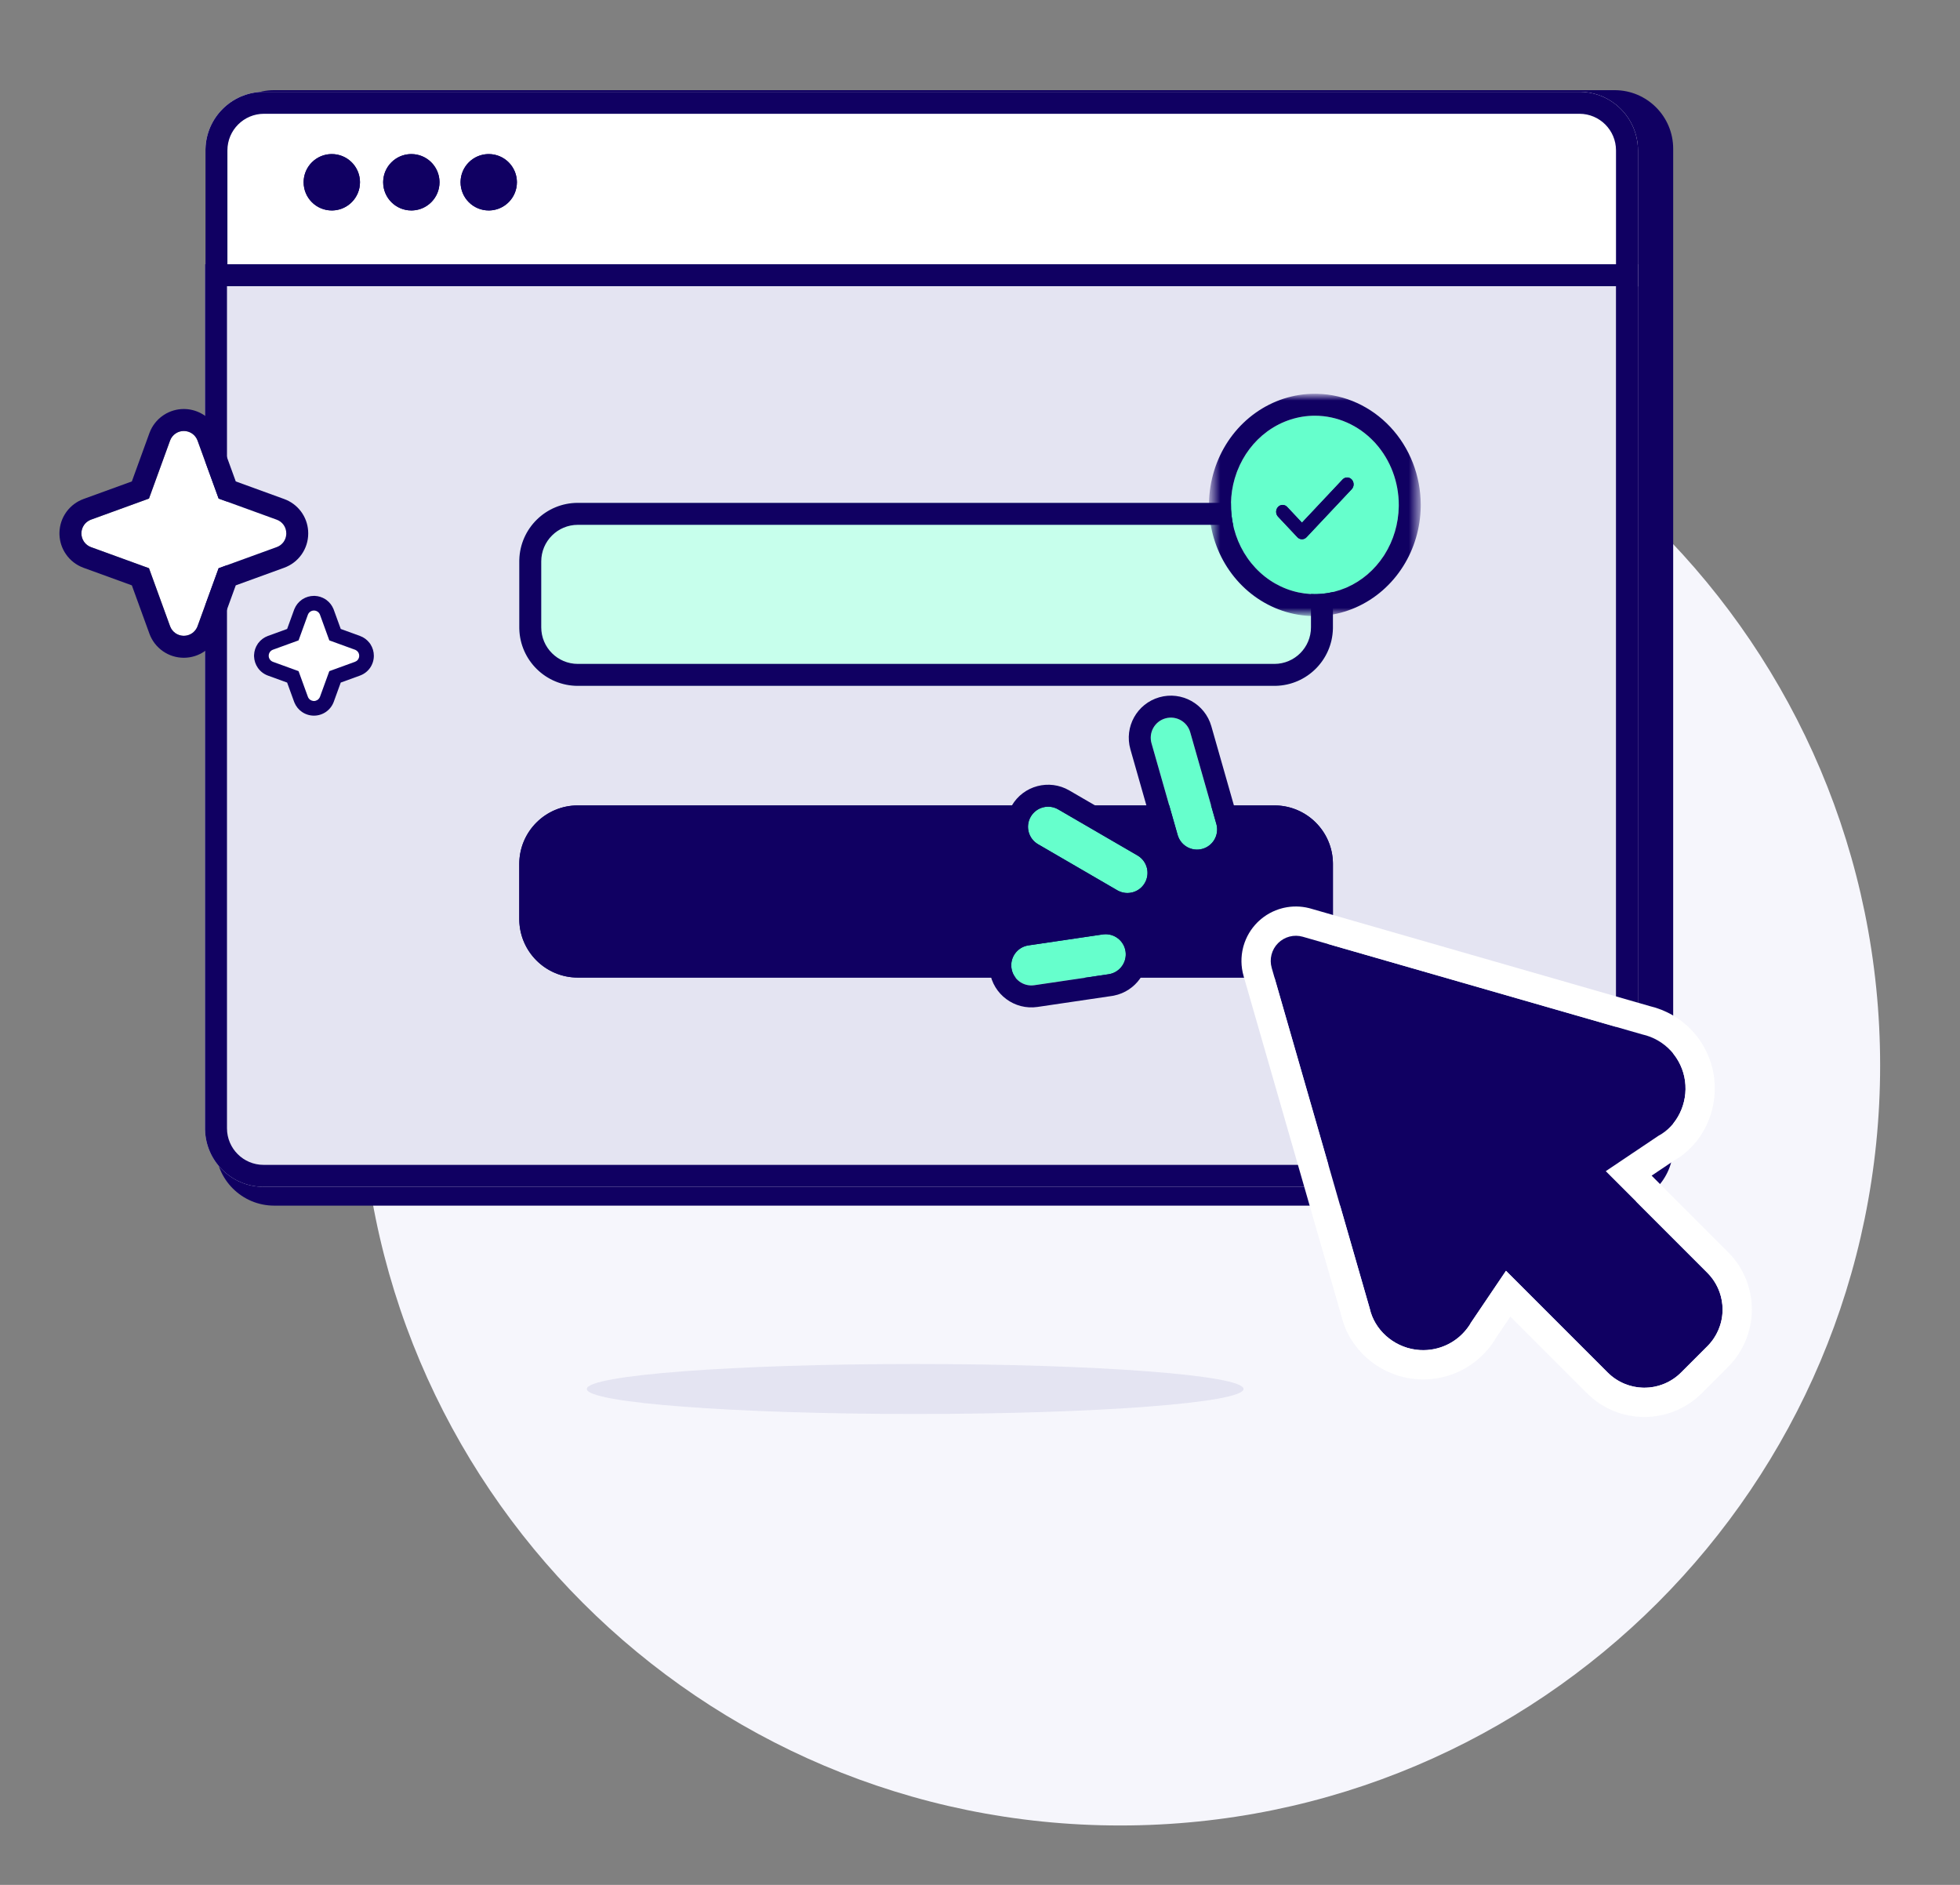 <svg width="208" height="200" viewBox="0 0 208 200" fill="none" xmlns="http://www.w3.org/2000/svg">
<rect x="0" y="0" width="208" height="200" fill="#808080" stroke="none"/>
<path d="M199.524 113.051C199.524 157.591 163.418 193.697 118.878 193.697C74.339 193.697 38.232 157.591 38.232 113.051C38.232 68.511 74.339 32.405 118.878 32.405C163.418 32.405 199.524 68.511 199.524 113.051Z" fill="#F6F6FC"/>
<path d="M22.887 15.781C22.887 12.349 25.669 9.567 29.1 9.567H171.349C174.78 9.567 177.562 12.349 177.562 15.781V121.714C177.562 125.146 174.78 127.927 171.349 127.927H29.1C25.669 127.927 22.887 125.146 22.887 121.714V15.781Z" fill="#100062"/>
<path d="M21.804 30.392H173.824V15.957C173.824 12.525 171.042 9.743 167.611 9.743H28.017C24.586 9.743 21.804 12.525 21.804 15.957V30.392Z" fill="white"/>
<path d="M167.611 12.073V9.743H28.017V12.073H167.611ZM171.494 15.957V28.062H24.134V15.957C24.134 13.812 25.872 12.073 28.017 12.073V9.743L27.857 9.745C24.553 9.829 21.889 12.492 21.806 15.796L21.804 15.957V30.392H173.824V15.957L173.822 15.796C173.739 12.492 171.075 9.829 167.771 9.745L167.611 9.743V12.073C169.756 12.073 171.494 13.812 171.494 15.957Z" fill="#100062"/>
<path d="M38.202 19.34C38.202 17.688 36.863 16.349 35.212 16.349C33.56 16.349 32.222 17.688 32.222 19.34C32.222 20.992 33.56 22.331 35.212 22.331C36.863 22.331 38.202 20.992 38.202 19.34Z" fill="#100062"/>
<path d="M37.037 19.34C37.037 20.349 36.219 21.166 35.212 21.166C34.204 21.166 33.387 20.349 33.387 19.34C33.387 18.331 34.204 17.514 35.212 17.514V16.349L35.058 16.352C33.529 16.43 32.303 17.657 32.225 19.186L32.222 19.34C32.222 20.992 33.56 22.331 35.212 22.331L35.366 22.328C36.946 22.247 38.202 20.94 38.202 19.34L38.198 19.186C38.118 17.606 36.812 16.349 35.212 16.349V17.514C36.219 17.514 37.037 18.331 37.037 19.34Z" fill="#100062"/>
<path d="M46.642 19.34C46.642 17.688 45.304 16.349 43.652 16.349C42.001 16.349 40.662 17.688 40.662 19.34C40.662 20.992 42.001 22.331 43.652 22.331C45.304 22.331 46.642 20.992 46.642 19.34Z" fill="#100062"/>
<path d="M45.478 19.34C45.478 20.349 44.66 21.166 43.652 21.166C42.645 21.166 41.827 20.349 41.827 19.34C41.828 18.331 42.645 17.514 43.652 17.514V16.349L43.499 16.352C41.97 16.43 40.743 17.657 40.666 19.186L40.662 19.34C40.662 20.992 42.001 22.331 43.652 22.331L43.806 22.328C45.386 22.247 46.643 20.94 46.643 19.34L46.638 19.186C46.558 17.606 45.252 16.349 43.652 16.349V17.514C44.66 17.514 45.477 18.331 45.478 19.34Z" fill="#100062"/>
<path d="M54.856 19.34C54.856 17.688 53.517 16.349 51.866 16.349C50.215 16.349 48.876 17.688 48.876 19.34C48.876 20.992 50.215 22.331 51.866 22.331C53.517 22.331 54.856 20.992 54.856 19.34Z" fill="#100062"/>
<path d="M53.691 19.34C53.691 20.349 52.873 21.166 51.866 21.166C50.858 21.166 50.041 20.349 50.041 19.34C50.041 18.331 50.858 17.514 51.866 17.514V16.349L51.712 16.352C50.183 16.43 48.957 17.657 48.88 19.186L48.876 19.34C48.876 20.992 50.215 22.331 51.866 22.331L52.02 22.328C53.6 22.247 54.856 20.94 54.856 19.34L54.852 19.186C54.772 17.606 53.465 16.349 51.866 16.349V17.514C52.873 17.514 53.691 18.331 53.691 19.34Z" fill="#100062"/>
<path d="M21.758 28.037H173.821V119.718C173.821 123.15 171.039 125.931 167.607 125.931H27.971C24.54 125.931 21.758 123.15 21.758 119.718V28.037Z" fill="#E4E4F2"/>
<path d="M167.607 123.601V125.931H27.971V123.601H167.607ZM171.491 119.718V30.367H24.088V119.718C24.088 121.863 25.827 123.601 27.971 123.601V125.931L27.811 125.93C24.507 125.846 21.843 123.183 21.76 119.879L21.758 119.718V28.037H173.821V119.718L173.819 119.879C173.735 123.183 171.072 125.846 167.768 125.93L167.607 125.931V123.601C169.752 123.601 171.491 121.863 171.491 119.718Z" fill="#100062"/>
<path d="M61.321 72.775C57.889 72.775 55.107 69.993 55.107 66.561V59.571C55.107 56.14 57.889 53.357 61.321 53.357H135.241C138.672 53.357 141.454 56.14 141.454 59.571V66.561C141.454 69.993 138.672 72.775 135.241 72.775H61.321Z" fill="#C7FFEC"/>
<path d="M139.124 59.571H141.454V66.561H139.124V59.571ZM135.241 55.688H61.321C59.176 55.688 57.438 57.426 57.438 59.571V66.561C57.438 68.706 59.176 70.445 61.321 70.445H135.241C137.385 70.445 139.124 68.706 139.124 66.561H141.454L141.452 66.722C141.368 70.026 138.705 72.689 135.401 72.773L135.241 72.775H61.321C57.943 72.775 55.194 70.079 55.109 66.722L55.107 66.561V59.571L55.109 59.411C55.194 56.053 57.943 53.357 61.321 53.357H135.241L135.401 53.359C138.705 53.443 141.368 56.107 141.452 59.411L141.454 59.571H139.124C139.124 57.426 137.385 55.688 135.241 55.688Z" fill="#100062"/>
<path d="M145.168 54.318C145.168 57.267 142.683 59.658 139.617 59.658C136.551 59.658 134.066 57.267 134.066 54.318C134.066 51.369 136.551 48.978 139.617 48.978C142.683 48.978 145.168 51.369 145.168 54.318Z" fill="#100062"/>
<mask id="mask0_1791_10295" style="mask-type:luminance" maskUnits="userSpaceOnUse" x="128" y="41" width="23" height="25">
<path d="M150.497 41.926H128.578V65.227H150.497V41.926Z" fill="white"/>
</mask>
<g mask="url(#mask0_1791_10295)">
<path d="M139.538 44.11C137.776 44.11 136.055 44.666 134.59 45.706C133.126 46.746 131.985 48.224 131.311 49.954C130.637 51.684 130.46 53.587 130.804 55.423C131.148 57.26 131.996 58.946 133.241 60.27C134.486 61.594 136.073 62.495 137.8 62.861C139.527 63.226 141.318 63.038 142.945 62.322C144.572 61.605 145.963 60.392 146.941 58.835C147.92 57.279 148.442 55.449 148.442 53.576C148.44 51.066 147.501 48.661 145.831 46.886C144.162 45.111 141.898 44.113 139.538 44.11ZM143.447 51.907L138.652 57.004C138.588 57.072 138.513 57.126 138.43 57.162C138.347 57.199 138.258 57.218 138.167 57.218C138.077 57.218 137.988 57.199 137.905 57.162C137.822 57.126 137.747 57.072 137.683 57.004L135.628 54.82C135.5 54.683 135.427 54.498 135.427 54.304C135.427 54.111 135.5 53.926 135.628 53.789C135.757 53.653 135.931 53.576 136.113 53.576C136.294 53.576 136.469 53.653 136.597 53.789L138.167 55.459L142.478 50.877C142.541 50.809 142.617 50.755 142.7 50.719C142.783 50.682 142.872 50.663 142.962 50.663C143.052 50.663 143.141 50.682 143.225 50.719C143.308 50.755 143.383 50.809 143.447 50.877C143.51 50.944 143.561 51.025 143.595 51.113C143.63 51.202 143.647 51.296 143.647 51.392C143.647 51.487 143.63 51.582 143.595 51.671C143.561 51.759 143.51 51.839 143.447 51.907Z" fill="#66FFCC"/>
<path d="M148.442 53.576C148.44 51.145 147.558 48.811 145.986 47.054L145.831 46.886C144.162 45.111 141.898 44.113 139.537 44.11C137.776 44.11 136.055 44.666 134.59 45.706L134.454 45.804C133.055 46.839 131.964 48.278 131.311 49.954L131.249 50.117C130.626 51.802 130.471 53.644 130.804 55.423C131.148 57.259 131.996 58.946 133.241 60.27C134.486 61.593 136.073 62.495 137.8 62.86C139.473 63.214 141.206 63.049 142.792 62.387L142.945 62.322C144.521 61.628 145.876 60.467 146.848 58.98L146.941 58.835C147.889 57.328 148.409 55.562 148.44 53.752L148.442 53.576ZM142.962 50.663C143.052 50.663 143.141 50.682 143.224 50.719C143.308 50.755 143.383 50.809 143.447 50.877C143.51 50.944 143.561 51.025 143.595 51.113C143.63 51.202 143.647 51.296 143.647 51.392L143.644 51.464C143.638 51.535 143.621 51.604 143.595 51.671L143.567 51.736C143.535 51.798 143.494 51.856 143.447 51.907L138.652 57.004C138.588 57.072 138.513 57.126 138.43 57.162C138.346 57.199 138.257 57.218 138.167 57.218C138.077 57.218 137.988 57.199 137.905 57.162C137.822 57.126 137.747 57.072 137.683 57.004L135.628 54.819C135.499 54.683 135.427 54.498 135.427 54.304C135.427 54.111 135.499 53.926 135.628 53.79C135.757 53.653 135.931 53.576 136.113 53.576C136.294 53.576 136.469 53.653 136.597 53.79L138.167 55.46L142.477 50.877C142.541 50.809 142.617 50.755 142.7 50.719C142.783 50.682 142.872 50.663 142.962 50.663ZM150.77 53.792C150.731 56.02 150.092 58.201 148.914 60.075C147.697 62.012 145.952 63.544 143.884 64.454C141.814 65.366 139.527 65.607 137.318 65.14C135.111 64.674 133.105 63.526 131.544 61.867C129.984 60.209 128.937 58.113 128.513 55.851C128.09 53.591 128.307 51.246 129.14 49.108C129.973 46.969 131.393 45.119 133.241 43.806C135.091 42.492 137.283 41.78 139.537 41.78H139.54L139.823 41.785C142.744 41.864 145.501 43.134 147.528 45.289C149.617 47.51 150.769 50.492 150.772 53.574V53.576L150.77 53.792Z" fill="#100062"/>
</g>
<path d="M61.321 103.727C57.889 103.727 55.107 100.945 55.107 97.513V91.674C55.107 88.243 57.889 85.461 61.321 85.461H135.241C138.672 85.461 141.454 88.243 141.454 91.674V97.513C141.454 100.945 138.672 103.727 135.241 103.727H61.321Z" fill="#100062"/>
<path d="M139.124 91.674H141.454V97.513H139.124V91.674ZM135.24 87.791H61.321C59.176 87.791 57.438 89.53 57.438 91.674V97.513C57.438 99.658 59.176 101.397 61.321 101.397H135.24C137.385 101.397 139.124 99.658 139.124 97.513H141.454L141.452 97.674C141.368 100.978 138.705 103.641 135.401 103.725L135.24 103.727H61.321C57.943 103.727 55.194 101.031 55.109 97.674L55.107 97.513V91.674L55.109 91.514C55.194 88.157 57.943 85.461 61.321 85.461H135.24L135.401 85.463C138.705 85.547 141.368 88.21 141.452 91.514L141.454 91.674H139.124C139.124 89.53 137.385 87.791 135.24 87.791Z" fill="#100062"/>
<path d="M120.715 90.772L120.808 90.829C121.756 91.445 122.063 92.703 121.489 93.692C120.915 94.68 119.67 95.036 118.665 94.519L118.569 94.466L110.157 89.579C109.137 88.986 108.79 87.679 109.383 86.659C109.976 85.639 111.283 85.292 112.303 85.885L120.715 90.772Z" fill="#66FFCC"/>
<path d="M112.303 85.885C111.283 85.293 109.976 85.64 109.383 86.659C108.791 87.68 109.138 88.987 110.157 89.579L118.569 94.466L118.666 94.519C119.67 95.036 120.915 94.68 121.489 93.692C122.063 92.704 121.756 91.446 120.809 90.829L120.715 90.772L112.303 85.885L113.474 83.871L121.91 88.771L121.934 88.786L122.054 88.86L122.08 88.876C124.062 90.167 124.704 92.796 123.504 94.862C122.303 96.928 119.701 97.673 117.599 96.59L117.571 96.576L117.448 96.508L117.423 96.495L108.987 91.594C106.854 90.355 106.13 87.622 107.369 85.489C108.607 83.356 111.341 82.632 113.474 83.871L112.303 85.885Z" fill="#100062"/>
<path d="M117.022 99.149L117.131 99.136C118.257 99.028 119.28 99.82 119.447 100.951C119.614 102.081 118.862 103.135 117.754 103.357L117.646 103.375L109.764 104.538C108.597 104.71 107.512 103.904 107.34 102.737C107.167 101.57 107.974 100.484 109.141 100.312L117.022 99.149Z" fill="#66FFCC"/>
<path d="M109.141 100.313C107.974 100.485 107.168 101.571 107.34 102.738C107.512 103.905 108.597 104.711 109.764 104.539L117.646 103.376L117.755 103.358C118.863 103.136 119.614 102.082 119.448 100.952C119.281 99.821 118.257 99.028 117.132 99.137L117.023 99.15L109.141 100.313L108.801 98.008L116.71 96.841L116.738 96.838L116.878 96.82L116.909 96.818C119.263 96.591 121.404 98.247 121.753 100.611C122.102 102.976 120.53 105.18 118.211 105.642L118.181 105.649L118.042 105.672L118.014 105.677L110.105 106.844C107.665 107.204 105.395 105.518 105.035 103.078C104.675 100.638 106.361 98.368 108.801 98.008L109.141 100.313Z" fill="#100062"/>
<path d="M129.084 87.429L129.111 87.536C129.366 88.636 128.714 89.755 127.615 90.069C126.516 90.382 125.373 89.775 125.008 88.705L124.975 88.6L122.201 78.866C121.877 77.732 122.535 76.55 123.669 76.227C124.803 75.904 125.985 76.561 126.309 77.696L129.084 87.429Z" fill="#66FFCC"/>
<path d="M126.309 77.695C125.986 76.561 124.804 75.903 123.669 76.227C122.535 76.55 121.878 77.732 122.201 78.867L124.976 88.6L125.009 88.705C125.373 89.774 126.517 90.381 127.616 90.068C128.715 89.755 129.366 88.636 129.112 87.535L129.084 87.429L126.309 77.695L128.55 77.056L131.333 86.817L131.34 86.844L131.375 86.981L131.382 87.01C131.915 89.315 130.553 91.654 128.255 92.309C125.956 92.964 123.566 91.695 122.803 89.456L122.793 89.427L122.751 89.293L122.743 89.266L119.96 79.505C119.284 77.133 120.659 74.662 123.031 73.986C125.403 73.31 127.874 74.684 128.55 77.056L126.309 77.695Z" fill="#100062"/>
<path d="M134.955 102.696L145.357 138.833C145.85 141.063 147.808 142.872 150.235 143.208L150.689 143.25C151.727 143.313 152.764 143.097 153.692 142.626C154.62 142.155 155.406 141.445 155.969 140.57L156.089 140.362L159.819 134.842L170.61 145.632C171.121 146.144 171.729 146.55 172.397 146.827C173.065 147.104 173.781 147.246 174.505 147.246C175.228 147.246 175.945 147.104 176.613 146.827C177.282 146.55 177.889 146.144 178.4 145.632L181.19 142.843C182.224 141.809 182.804 140.41 182.804 138.95L182.783 138.465C182.669 137.176 182.105 135.969 181.19 135.055L170.407 124.27L176.011 120.508C177.945 119.482 179.154 117.103 178.816 114.675C178.652 113.492 178.13 112.386 177.32 111.508C176.51 110.629 175.451 110.019 174.284 109.76L138.251 99.395C137.793 99.264 137.309 99.258 136.848 99.377C136.387 99.497 135.966 99.738 135.63 100.075C135.294 100.413 135.054 100.834 134.936 101.296C134.818 101.757 134.825 102.242 134.958 102.699L134.955 102.696Z" fill="#100062"/>
<path d="M182.783 138.466C182.676 137.258 182.174 136.121 181.358 135.23L181.19 135.055L170.408 124.27L176.011 120.508C177.945 119.482 179.155 117.103 178.816 114.675C178.662 113.566 178.194 112.525 177.468 111.676L177.32 111.508C176.51 110.63 175.45 110.02 174.284 109.76L138.251 99.395C137.794 99.264 137.309 99.258 136.848 99.378C136.387 99.498 135.966 99.739 135.63 100.076C135.294 100.413 135.054 100.835 134.936 101.296C134.818 101.757 134.825 102.242 134.958 102.699L134.956 102.697L145.357 138.833C145.85 141.063 147.809 142.872 150.236 143.208L150.689 143.251C151.663 143.309 152.635 143.123 153.517 142.712L153.692 142.626C154.563 142.185 155.307 141.533 155.861 140.732L155.969 140.571L156.089 140.363L159.819 134.842L170.61 145.633C171.121 146.145 171.729 146.55 172.397 146.827C173.024 147.087 173.692 147.228 174.37 147.245L174.505 147.247C175.184 147.247 175.856 147.122 176.488 146.878L176.613 146.827C177.282 146.55 177.889 146.145 178.401 145.633L181.19 142.843C182.191 141.842 182.768 140.498 182.803 139.087L182.805 138.95L182.783 138.466ZM185.912 138.95C185.912 141.237 185.001 143.425 183.387 145.04L180.597 147.83C179.798 148.63 178.848 149.265 177.803 149.698C176.758 150.131 175.637 150.353 174.505 150.353C173.374 150.353 172.253 150.131 171.208 149.698C170.163 149.265 169.213 148.63 168.413 147.83L160.285 139.702L158.726 142.01L158.66 142.123L158.623 142.188L158.582 142.251C157.721 143.59 156.519 144.676 155.098 145.397C153.767 146.073 152.29 146.405 150.801 146.365L150.503 146.352L150.45 146.349L149.945 146.301L149.877 146.295L149.81 146.286C146.185 145.785 143.173 143.11 142.35 139.618L131.97 103.556L131.972 103.555C131.687 102.567 131.671 101.522 131.926 100.525L131.977 100.339C132.248 99.412 132.747 98.567 133.43 97.882L133.568 97.748C134.272 97.088 135.131 96.614 136.067 96.371L136.256 96.325C137.135 96.128 138.048 96.14 138.921 96.359L139.108 96.409L139.11 96.41L175.069 106.753C176.81 107.164 178.39 108.086 179.604 109.402C180.843 110.746 181.641 112.436 181.893 114.247L181.915 114.417C182.337 117.932 180.642 121.476 177.625 123.165L175.274 124.744L183.386 132.858L183.519 132.993C184.828 134.36 185.651 136.121 185.859 138.003L185.878 138.192L185.884 138.261L185.912 138.882V138.95Z" fill="white"/>
<path d="M131.967 147.382C131.967 148.847 116.366 150.034 97.122 150.034C77.877 150.034 62.276 148.847 62.276 147.382C62.276 145.918 77.877 144.73 97.122 144.73C116.366 144.73 131.967 145.918 131.967 147.382Z" fill="#E4E4F2"/>
<path d="M30.38 56.597C30.382 56.915 30.285 57.227 30.103 57.488C29.92 57.748 29.66 57.946 29.36 58.053L23.201 60.293L20.962 66.451C20.852 66.748 20.653 67.005 20.393 67.186C20.133 67.367 19.823 67.464 19.506 67.464C19.189 67.464 18.879 67.367 18.619 67.186C18.359 67.005 18.16 66.748 18.05 66.451L15.811 60.292L9.652 58.053C9.354 57.943 9.098 57.744 8.917 57.484C8.736 57.223 8.639 56.914 8.639 56.597C8.639 56.279 8.736 55.97 8.917 55.71C9.098 55.45 9.354 55.251 9.652 55.14L15.811 52.901L18.05 46.742C18.16 46.445 18.359 46.188 18.619 46.008C18.879 45.827 19.189 45.73 19.506 45.73C19.823 45.73 20.133 45.827 20.393 46.008C20.653 46.188 20.852 46.445 20.962 46.742L23.202 52.901L29.36 55.14C29.66 55.247 29.92 55.445 30.103 55.706C30.285 55.967 30.382 56.278 30.38 56.597Z" fill="white"/>
<path d="M19.654 43.402C20.346 43.428 21.017 43.639 21.6 44.012L21.723 44.095L21.843 44.182C22.396 44.598 22.827 45.154 23.092 45.793L23.147 45.931L23.152 45.946L25.02 51.083L30.156 52.95L30.156 52.951C30.859 53.204 31.472 53.655 31.923 54.248L32.011 54.37L32.095 54.494C32.495 55.115 32.708 55.839 32.709 56.578C32.709 56.585 32.709 56.59 32.709 56.596C32.709 56.602 32.71 56.609 32.709 56.615L32.709 56.614C32.708 57.404 32.465 58.176 32.011 58.824C31.554 59.477 30.906 59.972 30.156 60.242L30.156 60.243L25.019 62.111L23.152 67.247L23.149 67.255L23.147 67.262C22.871 68.005 22.374 68.646 21.723 69.099C21.072 69.551 20.299 69.794 19.506 69.794C18.713 69.794 17.939 69.551 17.289 69.099C16.638 68.646 16.141 68.005 15.865 67.262L15.862 67.255L15.86 67.247L13.992 62.11L8.856 60.243L8.848 60.24L8.841 60.237C8.098 59.962 7.456 59.465 7.004 58.814C6.579 58.204 6.34 57.486 6.311 56.745L6.309 56.597L6.311 56.448C6.34 55.708 6.579 54.989 7.004 54.379L7.091 54.259C7.537 53.667 8.144 53.215 8.841 52.956L8.848 52.953L8.856 52.95L13.992 51.083L15.86 45.946L15.862 45.939L15.865 45.931C16.141 45.188 16.638 44.547 17.289 44.095L17.412 44.012C18.036 43.613 18.763 43.399 19.506 43.399L19.654 43.402ZM19.506 45.73C19.189 45.73 18.879 45.827 18.619 46.008C18.359 46.188 18.16 46.445 18.05 46.742L15.811 52.902L9.652 55.14L9.542 55.186C9.291 55.302 9.075 55.482 8.917 55.71C8.736 55.97 8.639 56.28 8.639 56.597C8.639 56.914 8.736 57.223 8.917 57.484C9.098 57.744 9.354 57.943 9.652 58.053L15.811 60.292L18.05 66.451C18.16 66.749 18.359 67.005 18.619 67.186C18.847 67.344 19.112 67.438 19.387 67.459L19.506 67.464C19.783 67.464 20.055 67.39 20.293 67.25L20.393 67.186C20.621 67.027 20.801 66.811 20.917 66.561L20.962 66.451L23.201 60.293L29.36 58.053C29.623 57.96 29.854 57.797 30.03 57.582L30.103 57.488C30.262 57.259 30.357 56.992 30.376 56.716L30.38 56.597C30.382 56.278 30.285 55.966 30.103 55.705C29.92 55.445 29.66 55.247 29.36 55.14L23.202 52.902L20.962 46.742C20.852 46.445 20.653 46.188 20.393 46.008C20.132 45.827 19.823 45.73 19.506 45.73Z" fill="#100062"/>
<path d="M38.121 69.582C38.122 69.722 38.079 69.86 37.998 69.975C37.917 70.091 37.803 70.178 37.67 70.225L34.949 71.215L33.96 73.936C33.911 74.067 33.823 74.18 33.708 74.26C33.593 74.34 33.456 74.383 33.316 74.383C33.176 74.383 33.039 74.34 32.924 74.26C32.809 74.18 32.721 74.067 32.673 73.936L31.683 71.214L28.962 70.225C28.831 70.176 28.718 70.089 28.637 69.974C28.558 69.858 28.515 69.722 28.515 69.582C28.515 69.442 28.558 69.305 28.637 69.19C28.718 69.075 28.831 68.987 28.962 68.938L31.683 67.949L32.673 65.228C32.721 65.096 32.809 64.983 32.924 64.903C33.039 64.823 33.176 64.78 33.316 64.78C33.456 64.78 33.593 64.823 33.708 64.903C33.823 64.983 33.911 65.096 33.96 65.228L34.949 67.949L37.67 68.938C37.803 68.985 37.917 69.073 37.998 69.188C38.079 69.303 38.122 69.441 38.121 69.582Z" fill="white"/>
<path d="M33.401 63.228C33.8 63.243 34.188 63.365 34.523 63.58L34.595 63.627L34.664 63.678C34.983 63.918 35.231 64.239 35.384 64.607L35.416 64.687L35.417 64.691L35.419 64.697L36.161 66.737L38.201 67.478C38.606 67.625 38.959 67.884 39.219 68.227L39.271 68.297L39.319 68.369C39.549 68.727 39.672 69.143 39.673 69.57C39.673 69.573 39.673 69.577 39.673 69.581C39.673 69.585 39.674 69.589 39.674 69.593L39.673 69.593C39.672 70.048 39.532 70.493 39.271 70.866C39.007 71.243 38.633 71.528 38.2 71.684L38.201 71.685L36.16 72.426L35.419 74.466L35.416 74.476C35.256 74.905 34.97 75.274 34.595 75.535C34.219 75.796 33.773 75.936 33.316 75.936C32.859 75.936 32.413 75.796 32.037 75.535C31.685 75.291 31.412 74.95 31.248 74.555L31.216 74.476L31.212 74.466L30.471 72.426L28.431 71.685L28.421 71.681C27.993 71.522 27.623 71.236 27.362 70.86C27.117 70.508 26.979 70.094 26.962 69.667L26.961 69.582L26.962 69.496C26.979 69.069 27.117 68.654 27.362 68.303L27.412 68.233C27.669 67.892 28.02 67.631 28.421 67.482L28.431 67.478L30.471 66.737L31.212 64.697L31.216 64.687L31.248 64.607C31.412 64.213 31.685 63.872 32.037 63.627L32.108 63.58C32.468 63.349 32.887 63.227 33.316 63.227L33.401 63.228ZM33.316 64.78C33.176 64.78 33.039 64.823 32.924 64.903C32.809 64.983 32.721 65.096 32.672 65.227L31.683 67.949L28.962 68.938C28.831 68.987 28.717 69.074 28.637 69.189C28.557 69.304 28.514 69.441 28.514 69.582C28.514 69.722 28.557 69.858 28.637 69.973C28.717 70.088 28.831 70.176 28.962 70.225L31.683 71.214L32.672 73.935C32.721 74.067 32.809 74.18 32.924 74.26C33.025 74.33 33.142 74.371 33.264 74.381L33.316 74.383C33.439 74.383 33.559 74.35 33.664 74.288L33.708 74.26C33.808 74.19 33.888 74.094 33.939 73.984L33.959 73.935L34.949 71.215L37.67 70.225C37.786 70.183 37.888 70.112 37.966 70.017L37.998 69.975C38.078 69.86 38.121 69.722 38.12 69.582C38.121 69.441 38.078 69.303 37.998 69.188C37.927 69.087 37.831 69.007 37.719 68.957L37.67 68.938L34.949 67.949L33.959 65.227C33.91 65.096 33.823 64.983 33.708 64.903C33.593 64.823 33.456 64.78 33.316 64.78Z" fill="#100062"/>
</svg>
